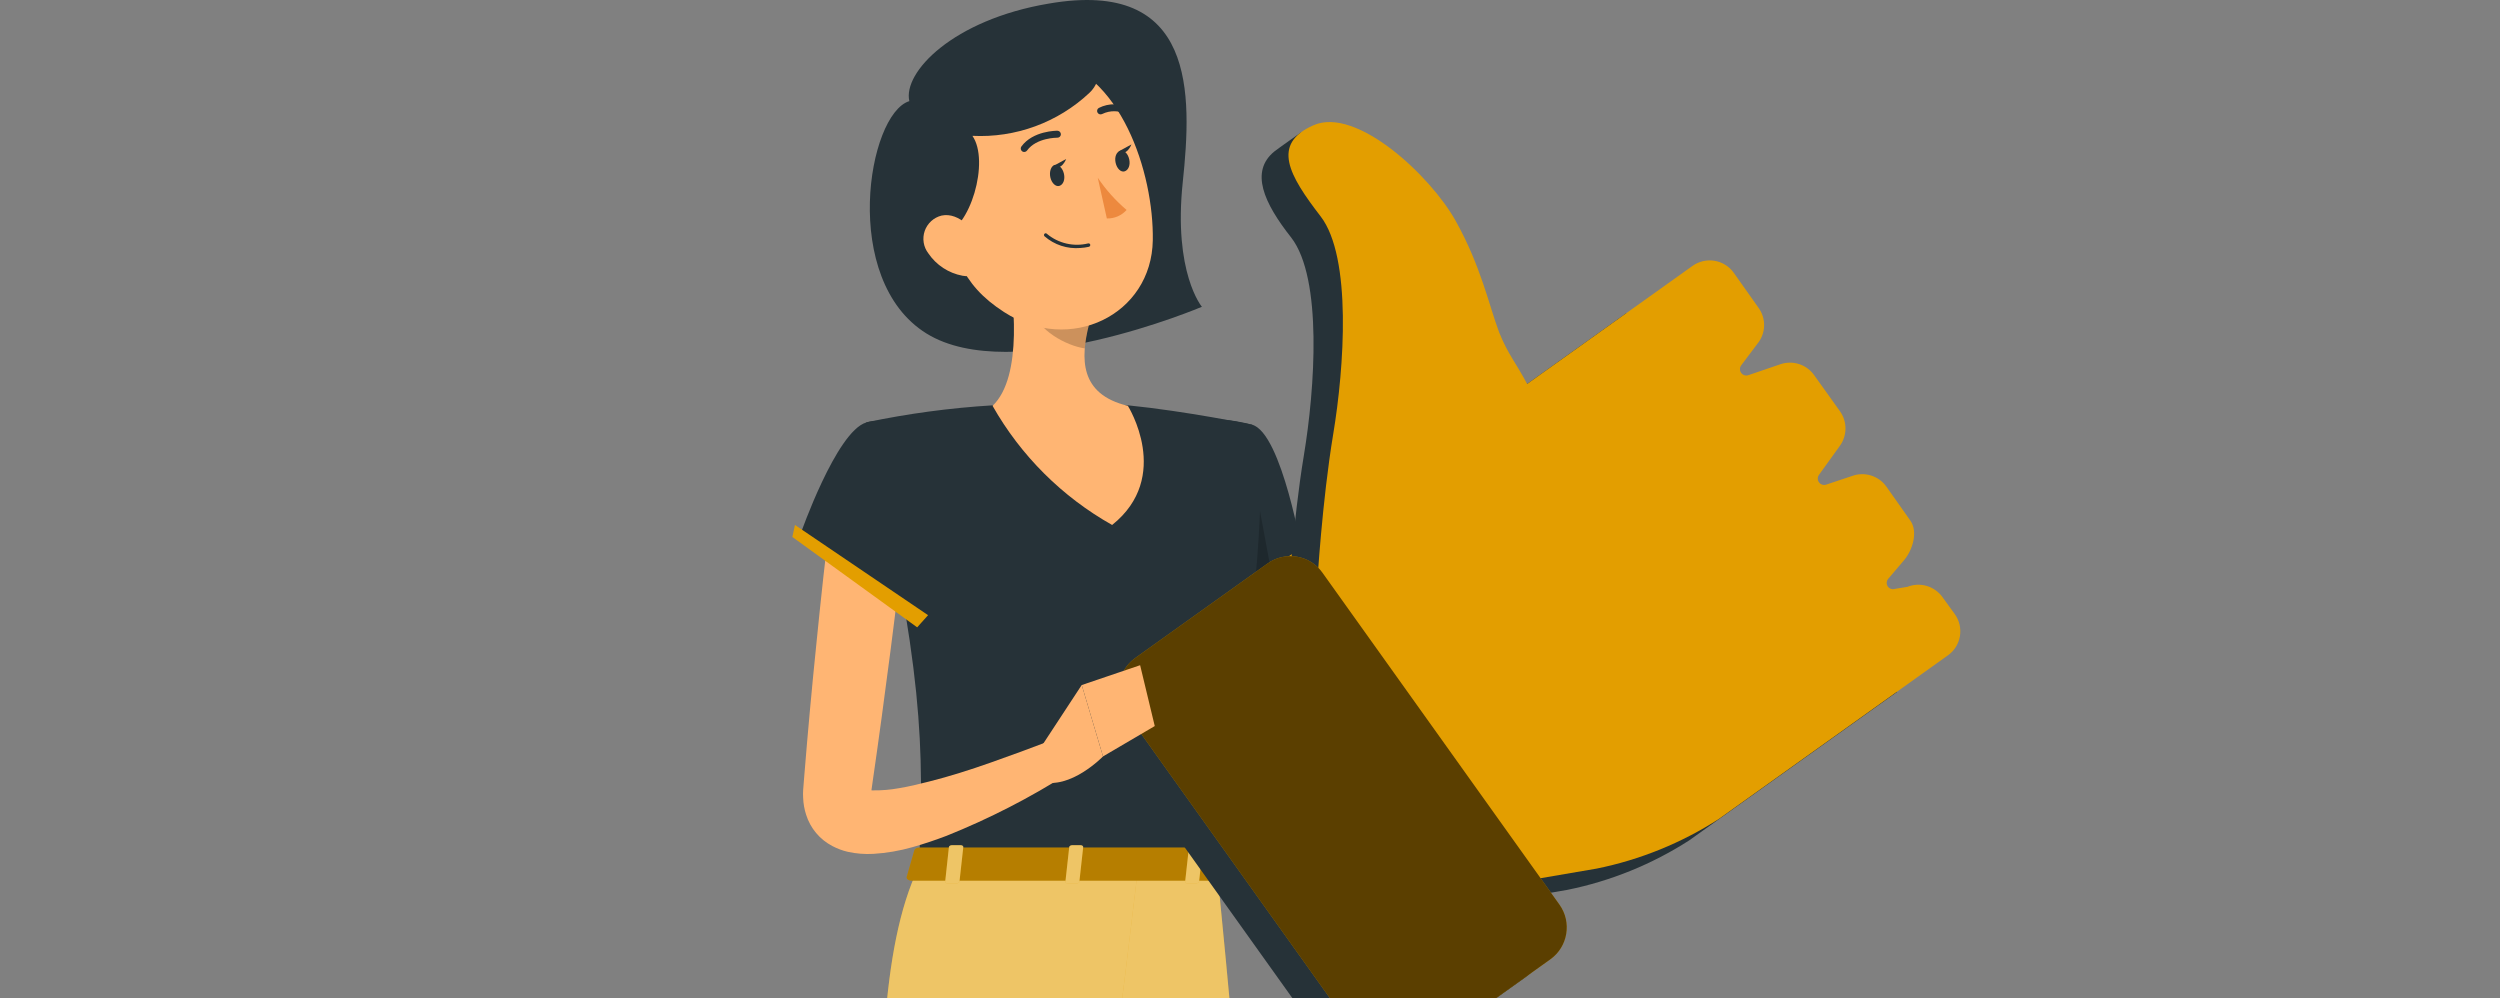 <svg width="268" height="107" viewBox="0 0 268 107" fill="none" xmlns="http://www.w3.org/2000/svg">
<rect x="0" y="0" width="268" height="107" fill="#808080" stroke="none"/>
<g clip-path="url(#clip0_300_499)">
<path d="M97.481 10.84C93.012 12.217 90.065 29.996 99.306 35.743C108.547 41.49 128.843 32.888 128.843 32.888C128.843 32.888 125.769 29.239 126.791 19.542C127.794 10.046 128.205 -2.351 112.423 0.386C102.134 2.119 96.77 7.766 97.481 10.84Z" fill="#263238"/>
<path d="M136.743 54.599C136.952 56.824 137.217 59.26 137.554 61.586C137.892 63.912 138.239 66.284 138.704 68.601C139.567 73.201 140.787 77.727 142.353 82.138L142.964 83.744C143.073 84.036 143.146 84.182 143.238 84.401C143.329 84.62 143.447 84.82 143.557 85.039C144.065 85.973 144.635 86.872 145.263 87.73C146.644 89.601 148.124 91.398 149.696 93.112C151.274 94.882 152.925 96.624 154.631 98.33C156.337 100.036 158.07 101.76 159.794 103.429L157.349 106.577C153.135 103.83 149.126 100.782 145.354 97.454C143.411 95.752 141.583 93.924 139.881 91.981C138.965 90.936 138.129 89.823 137.381 88.652C137.19 88.323 136.998 88.022 136.816 87.676C136.633 87.329 136.423 86.946 136.314 86.672L135.511 84.848C134.48 82.47 133.591 80.033 132.847 77.55C132.063 75.105 131.479 72.624 130.923 70.143C130.366 67.662 129.91 65.171 129.554 62.672C129.199 60.172 128.888 57.7 128.742 55.036L136.743 54.599Z" fill="#FFB573"/>
<path d="M134.198 45.522C137.436 46.343 139.671 59.68 139.671 59.68L127.338 68.109C127.338 68.109 122.239 52.3 124.729 48.742C127.338 45.03 129.463 44.318 134.198 45.522Z" fill="#263238"/>
<path opacity="0.2" d="M133.907 48.496L136.397 61.942L131.371 65.345L133.907 48.496Z" fill="black"/>
<path d="M126.626 69.477L140.556 59.497L140.273 58.211L125.687 68.017L126.626 69.477Z" fill="#E39E00"/>
<path d="M134.198 45.522C134.198 45.522 137.939 46.836 130.44 92.957H98.513C99.051 79.958 99.069 71.976 92.857 45.276C97.325 44.338 101.855 43.728 106.412 43.451C111.241 43.109 116.088 43.109 120.917 43.451C127.129 44.072 134.198 45.522 134.198 45.522Z" fill="#263238"/>
<path d="M107.845 27.177C108.757 31.848 109.669 40.395 106.403 43.506C109.434 48.85 113.865 53.266 119.22 56.277C125.697 51.105 120.908 43.506 120.908 43.506C115.699 42.266 115.836 38.407 116.739 34.776L107.845 27.177Z" fill="#FFB573"/>
<path opacity="0.2" d="M111.466 30.279L116.739 34.776C116.515 35.619 116.366 36.48 116.292 37.349C114.303 37.066 111.174 35.369 110.754 33.207C110.554 32.185 111.302 30.762 111.466 30.279Z" fill="black"/>
<path d="M100.017 19.688C102.179 27.186 102.927 30.407 107.634 33.453C114.713 38.014 123.452 33.755 123.58 25.754C123.698 18.566 120.15 7.51 112.04 6.142C110.252 5.83 108.415 5.981 106.701 6.58C104.988 7.179 103.457 8.206 102.252 9.563C101.047 10.92 100.21 12.563 99.819 14.335C99.427 16.107 99.496 17.95 100.017 19.688Z" fill="#FFB573"/>
<path d="M104.241 14.562C106.12 17.243 104.049 24.596 100.966 25.289C98.494 25.8 97.153 21.722 96.715 20.08C96.607 19.663 96.586 19.229 96.651 18.803L97.463 13.494C97.577 12.743 97.955 12.057 98.531 11.56L104.323 6.561C104.766 6.179 105.306 5.926 105.883 5.832L114.093 4.472C114.691 4.372 115.305 4.445 115.863 4.682C116.354 4.89 116.786 5.217 117.118 5.635C117.45 6.053 117.672 6.548 117.763 7.074C117.853 7.6 117.811 8.14 117.638 8.645C117.465 9.15 117.169 9.604 116.775 9.964C115.102 11.533 113.13 12.749 110.976 13.539C108.823 14.329 106.532 14.677 104.241 14.562Z" fill="#263238"/>
<path d="M130.44 92.976C130.44 92.976 136.643 153.538 136.123 177.52C135.548 202.46 126.426 259.336 126.426 259.336H115.817C115.817 259.336 117.495 203.91 116.556 179.417C115.534 152.717 107.051 92.976 107.051 92.976H130.44Z" fill="#E39E00"/>
<path opacity="0.4" d="M130.44 92.976C130.44 92.976 136.643 153.538 136.123 177.52C135.548 202.46 126.426 259.336 126.426 259.336H115.817C115.817 259.336 117.495 203.91 116.556 179.417C115.534 152.717 107.051 92.976 107.051 92.976H130.44Z" fill="white"/>
<path opacity="0.2" d="M116.665 108.045C124.51 123.817 118.234 152.607 115.461 163.307C114.038 147.225 111.648 127.567 109.778 113.135C110.964 104.962 113.044 100.811 116.665 108.045Z" fill="black"/>
<path d="M122.002 92.976C122.002 92.976 114.768 155.918 109.313 176.151C102.827 200.152 76.474 241.101 76.474 241.101L66.54 237.051C66.54 237.051 83.552 190.428 88.515 177.757C99.097 150.774 90.038 110.554 98.494 92.921L122.002 92.976Z" fill="#E39E00"/>
<path opacity="0.4" d="M122.002 92.976C122.002 92.976 114.768 155.918 109.313 176.151C102.827 200.152 76.474 241.101 76.474 241.101L66.54 237.051C66.54 237.051 83.552 190.428 88.515 177.757C99.097 150.774 90.038 110.554 98.494 92.921L122.002 92.976Z" fill="white"/>
<path d="M112.597 19.013C112.734 19.624 113.172 20.053 113.573 19.925C113.975 19.797 114.194 19.259 114.057 18.639C113.92 18.019 113.482 17.59 113.081 17.681C112.679 17.772 112.46 18.393 112.597 19.013Z" fill="#263238"/>
<path d="M119.594 17.453C119.731 18.073 120.168 18.502 120.57 18.365C120.971 18.229 121.19 17.699 121.053 17.079C120.916 16.459 120.479 16.03 120.077 16.167C119.676 16.304 119.457 16.833 119.594 17.453Z" fill="#263238"/>
<path d="M119.904 16.24L121.29 15.483C121.29 15.483 120.789 16.815 119.904 16.24Z" fill="#263238"/>
<path d="M117.678 19.05C118.545 20.339 119.586 21.502 120.771 22.507C120.505 22.804 120.179 23.039 119.813 23.197C119.448 23.354 119.052 23.43 118.654 23.419L117.678 19.05Z" fill="#ED893E"/>
<path d="M115.817 26.584C116.124 26.567 116.429 26.524 116.73 26.457C116.778 26.444 116.82 26.413 116.847 26.371C116.874 26.329 116.884 26.278 116.876 26.229C116.87 26.205 116.86 26.183 116.846 26.164C116.832 26.144 116.815 26.128 116.794 26.115C116.774 26.102 116.751 26.094 116.728 26.09C116.704 26.086 116.68 26.086 116.657 26.092C115.889 26.281 115.087 26.286 114.317 26.107C113.546 25.928 112.829 25.57 112.223 25.061C112.207 25.043 112.187 25.029 112.165 25.02C112.143 25.01 112.12 25.005 112.095 25.005C112.071 25.005 112.048 25.01 112.026 25.02C112.004 25.029 111.984 25.043 111.968 25.061C111.934 25.097 111.915 25.144 111.915 25.193C111.915 25.243 111.934 25.29 111.968 25.326C112.492 25.784 113.103 26.131 113.764 26.348C114.426 26.564 115.124 26.644 115.817 26.584Z" fill="#263238"/>
<path d="M99.525 27.168C99.946 27.787 100.485 28.317 101.111 28.727C101.738 29.137 102.438 29.419 103.174 29.558C105.144 29.923 105.911 28.117 105.254 26.356C104.624 24.769 102.845 22.707 100.939 23.109C100.524 23.211 100.142 23.415 99.826 23.702C99.51 23.99 99.271 24.352 99.13 24.755C98.99 25.158 98.953 25.59 99.021 26.012C99.09 26.433 99.263 26.831 99.525 27.168Z" fill="#FFB573"/>
<path d="M109.678 16.276C109.753 16.3 109.834 16.299 109.909 16.274C109.984 16.25 110.05 16.203 110.097 16.14C111.11 14.744 113.327 14.762 113.345 14.762C113.394 14.763 113.443 14.755 113.489 14.737C113.535 14.72 113.576 14.693 113.612 14.659C113.648 14.625 113.676 14.585 113.696 14.54C113.716 14.495 113.727 14.446 113.728 14.397C113.728 14.299 113.69 14.204 113.622 14.133C113.554 14.061 113.462 14.019 113.363 14.014C113.254 14.014 110.727 14.014 109.495 15.702C109.466 15.741 109.444 15.786 109.432 15.833C109.42 15.881 109.418 15.931 109.426 15.979C109.433 16.028 109.451 16.074 109.477 16.116C109.503 16.158 109.537 16.194 109.577 16.222C109.605 16.248 109.64 16.267 109.678 16.276Z" fill="#263238"/>
<path d="M121.044 12.326C121.109 12.322 121.171 12.301 121.225 12.266C121.279 12.231 121.324 12.183 121.354 12.126C121.399 12.037 121.407 11.935 121.376 11.841C121.345 11.747 121.278 11.669 121.19 11.624C120.671 11.341 120.091 11.188 119.5 11.178C118.909 11.169 118.324 11.303 117.797 11.569C117.753 11.593 117.715 11.625 117.684 11.664C117.654 11.703 117.631 11.748 117.619 11.796C117.606 11.843 117.603 11.893 117.61 11.942C117.617 11.991 117.634 12.038 117.66 12.08C117.709 12.164 117.789 12.225 117.883 12.25C117.977 12.276 118.076 12.264 118.162 12.217C118.583 12.012 119.048 11.912 119.516 11.925C119.984 11.938 120.443 12.063 120.853 12.29C120.912 12.32 120.978 12.332 121.044 12.326Z" fill="#263238"/>
<path d="M112.908 17.8L114.294 17.043C114.294 17.043 113.793 18.375 112.908 17.8Z" fill="#263238"/>
<path d="M98.029 91.096L97.208 93.961C97.098 94.18 97.363 94.408 97.728 94.408H130.568C130.859 94.408 131.097 94.262 131.115 94.088L131.398 91.224C131.398 91.032 131.17 90.859 130.859 90.859H98.549C98.449 90.852 98.349 90.869 98.258 90.911C98.167 90.952 98.088 91.016 98.029 91.096Z" fill="#E39E00"/>
<path opacity="0.2" d="M98.029 91.096L97.208 93.961C97.098 94.18 97.363 94.408 97.728 94.408H130.568C130.859 94.408 131.097 94.262 131.115 94.088L131.398 91.224C131.398 91.032 131.17 90.859 130.859 90.859H98.549C98.449 90.852 98.349 90.869 98.258 90.911C98.167 90.952 98.088 91.016 98.029 91.096Z" fill="black"/>
<path d="M102.481 94.718H101.614C101.441 94.718 101.304 94.627 101.322 94.517L101.724 90.804C101.724 90.695 101.888 90.604 102.061 90.604H102.974C103.147 90.604 103.275 90.695 103.265 90.804L102.855 94.517C102.8 94.627 102.645 94.718 102.481 94.718Z" fill="#E39E00"/>
<path opacity="0.4" d="M102.481 94.718H101.614C101.441 94.718 101.304 94.627 101.322 94.517L101.724 90.804C101.724 90.695 101.888 90.604 102.061 90.604H102.974C103.147 90.604 103.275 90.695 103.265 90.804L102.855 94.517C102.8 94.627 102.645 94.718 102.481 94.718Z" fill="white"/>
<path d="M128.16 94.718H127.339C127.165 94.718 127.037 94.627 127.047 94.517L127.457 90.804C127.457 90.695 127.621 90.604 127.795 90.604H128.652C128.825 90.604 128.962 90.695 128.944 90.804L128.543 94.517C128.488 94.627 128.333 94.718 128.16 94.718Z" fill="#E39E00"/>
<path opacity="0.4" d="M128.16 94.718H127.339C127.165 94.718 127.037 94.627 127.047 94.517L127.457 90.804C127.457 90.695 127.621 90.604 127.795 90.604H128.652C128.825 90.604 128.962 90.695 128.944 90.804L128.543 94.517C128.488 94.627 128.333 94.718 128.16 94.718Z" fill="white"/>
<path d="M115.37 94.718H114.504C114.33 94.718 114.203 94.627 114.212 94.517L114.622 90.804C114.622 90.695 114.786 90.604 114.96 90.604H115.826C115.99 90.604 116.127 90.695 116.118 90.804L115.708 94.517C115.699 94.627 115.543 94.718 115.37 94.718Z" fill="#E39E00"/>
<path opacity="0.4" d="M115.37 94.718H114.504C114.33 94.718 114.203 94.627 114.212 94.517L114.622 90.804C114.622 90.695 114.786 90.604 114.96 90.604H115.826C115.99 90.604 116.127 90.695 116.118 90.804L115.708 94.517C115.699 94.627 115.543 94.718 115.37 94.718Z" fill="white"/>
<path d="M133.233 62.315L119.039 72.451C117.149 73.8 116.711 76.427 118.061 78.317L143.48 113.913C144.829 115.803 147.456 116.241 149.346 114.892L163.54 104.756C165.43 103.406 165.868 100.78 164.518 98.89L139.099 63.293C137.75 61.403 135.123 60.965 133.233 62.315Z" fill="#263238"/>
<path d="M174.335 33.572L160.506 43.442L161.035 43.059C159.84 40.788 158.463 40.322 157.505 37.905C156.392 34.931 155.544 30.808 152.834 25.955C150.809 22.306 139.452 14.206 139.452 14.206C139.452 14.206 137.017 15.911 136.597 16.249C133.997 18.384 135.457 21.722 138.421 25.471C141.797 29.85 140.957 41.7 139.772 48.833C138.586 55.967 138.057 64.87 138.057 64.916L161.09 96.579L168.023 95.393C172.665 94.452 177.092 92.654 181.077 90.093L203.371 74.175L174.335 33.572Z" fill="#263238"/>
<path d="M185.856 29.239C185.614 28.9 185.308 28.612 184.954 28.392C184.6 28.172 184.207 28.023 183.796 27.956C183.385 27.888 182.964 27.902 182.559 27.997C182.153 28.092 181.77 28.266 181.432 28.509L163.708 41.161C162.513 38.89 161.664 38.005 160.707 35.624C159.594 32.651 158.754 28.527 156.045 23.674C153.336 18.821 145.409 11.414 140.82 13.421C136.232 15.428 138.193 18.812 141.568 23.191C144.944 27.57 144.104 39.419 142.918 46.553C141.733 53.686 141.203 62.58 141.203 62.635L164.246 94.298L171.17 93.112C175.815 92.17 180.244 90.373 184.233 87.812L208.817 70.252C209.156 70.011 209.445 69.706 209.666 69.354C209.887 69.001 210.036 68.608 210.104 68.198C210.173 67.788 210.16 67.368 210.066 66.963C209.972 66.558 209.798 66.175 209.556 65.837L208.233 64.013C207.82 63.435 207.226 63.012 206.544 62.812C205.863 62.612 205.134 62.646 204.475 62.909L203.143 63.128C203.002 63.174 202.85 63.174 202.71 63.125C202.57 63.077 202.449 62.984 202.367 62.861C202.285 62.737 202.246 62.59 202.256 62.442C202.266 62.294 202.325 62.154 202.422 62.042L204.028 60.154C205.022 59.05 205.651 57.016 204.785 55.803L202.212 52.154C201.803 51.584 201.217 51.166 200.546 50.965C199.874 50.764 199.155 50.79 198.5 51.041L195.763 51.953C195.627 51.998 195.48 51.998 195.343 51.955C195.207 51.912 195.087 51.827 195.001 51.712C194.916 51.597 194.868 51.458 194.866 51.315C194.863 51.171 194.906 51.031 194.988 50.913L197.259 47.757C197.634 47.222 197.836 46.585 197.836 45.932C197.836 45.279 197.634 44.642 197.259 44.108L194.468 40.204C194.071 39.649 193.507 39.237 192.858 39.029C192.209 38.82 191.51 38.826 190.864 39.045L187.416 40.222C187.279 40.266 187.132 40.266 186.995 40.221C186.858 40.177 186.739 40.09 186.654 39.974C186.569 39.858 186.523 39.718 186.523 39.574C186.522 39.43 186.566 39.29 186.65 39.173L188.411 36.828C188.846 36.292 189.093 35.627 189.112 34.936C189.132 34.245 188.924 33.567 188.52 33.006L185.856 29.239Z" fill="#E39E00"/>
<path d="M135.89 60.401L121.696 70.537C119.805 71.887 119.367 74.513 120.717 76.403L146.136 112C147.486 113.89 150.112 114.328 152.002 112.978L166.196 102.842C168.086 101.493 168.524 98.866 167.175 96.976L141.756 61.38C140.406 59.489 137.78 59.051 135.89 60.401Z" fill="#E39E00"/>
<path opacity="0.6" d="M135.89 60.401L121.696 70.537C119.805 71.887 119.367 74.513 120.717 76.403L146.136 112C147.486 113.89 150.112 114.328 152.002 112.978L166.196 102.842C168.086 101.493 168.524 98.866 167.175 96.976L141.756 61.38C140.406 59.489 137.78 59.051 135.89 60.401Z" fill="black"/>
<path d="M111.302 80.533L115.963 73.427L118.244 81.089C118.244 81.089 114.704 84.738 111.566 83.771L111.302 80.533Z" fill="#FFB573"/>
<path d="M97.108 55.675C96.633 60.41 96.058 65.144 95.447 69.869C94.836 74.594 94.198 79.32 93.513 84.036L93.386 84.948L93.34 85.249C93.335 85.279 93.335 85.31 93.34 85.34C93.34 85.386 93.34 85.34 93.276 85.24C93.219 85.086 93.129 84.946 93.012 84.829C92.925 84.717 92.808 84.632 92.674 84.583C92.592 84.583 92.62 84.583 92.674 84.583C92.947 84.68 93.234 84.729 93.523 84.729C94.483 84.745 95.442 84.666 96.387 84.492C97.427 84.319 98.512 84.063 99.598 83.78C101.778 83.233 103.986 82.531 106.184 81.755C108.383 80.98 110.599 80.168 112.761 79.338L114.586 82.868C110.431 85.514 106.04 87.768 101.468 89.6C100.291 90.047 99.087 90.458 97.819 90.814C96.451 91.206 95.044 91.448 93.623 91.534C92.705 91.587 91.784 91.513 90.886 91.315C90.308 91.182 89.75 90.973 89.226 90.695C88.56 90.348 87.968 89.873 87.486 89.297C87.004 88.721 86.641 88.055 86.416 87.338C86.225 86.748 86.117 86.134 86.097 85.514C86.079 85.246 86.079 84.978 86.097 84.711L86.143 84.118L86.216 83.206C86.599 78.456 87.034 73.713 87.52 68.975C87.995 64.232 88.496 59.497 89.108 54.772L97.108 55.675Z" fill="#FFB573"/>
<path d="M92.848 45.294C89.646 46.27 85.805 57.28 85.805 57.28L98.212 66.156C98.212 66.156 102.773 56.961 101.395 52.829C99.972 48.514 96.497 44.181 92.848 45.294Z" fill="#263238"/>
<path d="M98.321 67.251L84.939 57.563L85.222 56.277L99.489 65.947L98.321 67.251Z" fill="#E39E00"/>
<path d="M122.221 71.31L123.79 77.833L118.243 81.089L115.963 73.436L122.221 71.31Z" fill="#FFB573"/>
</g>
<defs>
<clipPath id="clip0_300_499">
<rect width="268" height="107" fill="white"/>
</clipPath>
</defs>
</svg>
